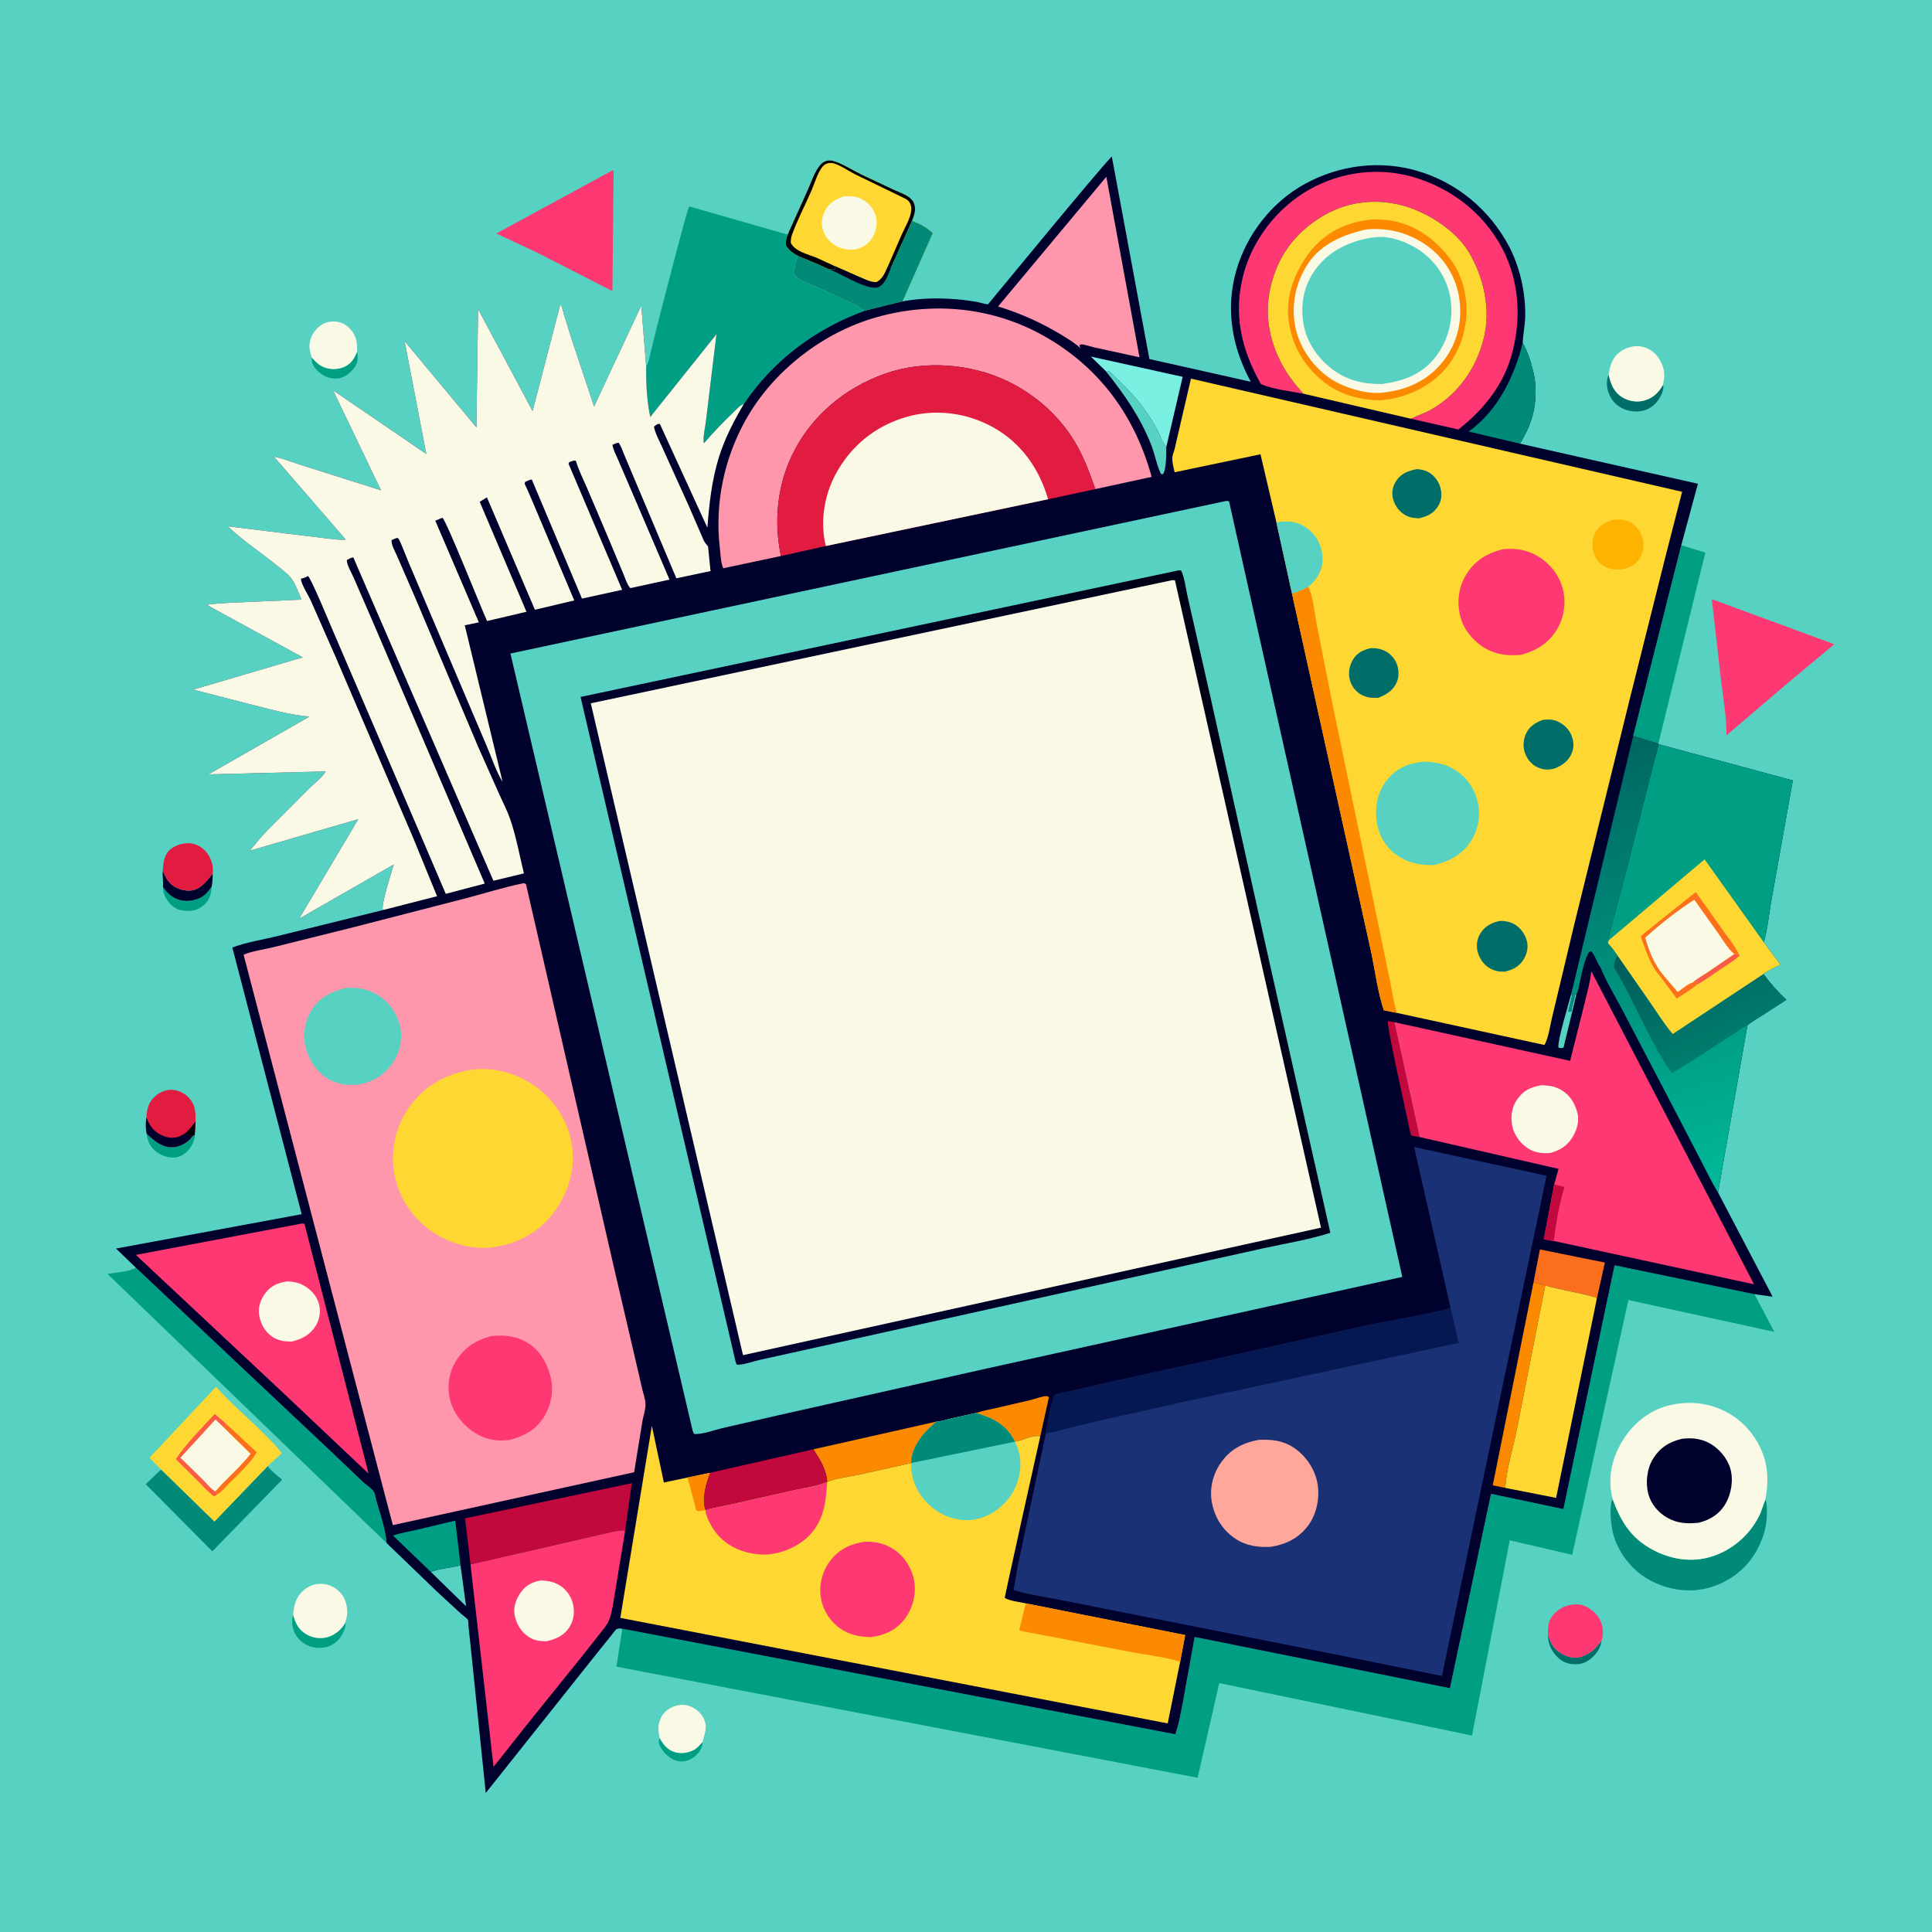<svg version="1.1" xmlns="http://www.w3.org/2000/svg" style="display: block;" viewBox="0 0 2048 2048" width="1024" height="1024">
<defs>
	<linearGradient id="Gradient1" gradientUnits="userSpaceOnUse" x1="908.036" y1="290.626" x2="906.08" y2="297.94">
		<stop class="stop0" offset="0" stop-opacity="1" stop-color="rgb(2,0,23)"/>
		<stop class="stop1" offset="1" stop-opacity="1" stop-color="rgb(1,0,41)"/>
	</linearGradient>
	<linearGradient id="Gradient2" gradientUnits="userSpaceOnUse" x1="1668.2" y1="798.761" x2="1814.51" y2="1263.73">
		<stop class="stop0" offset="0" stop-opacity="1" stop-color="rgb(0,102,98)"/>
		<stop class="stop1" offset="1" stop-opacity="1" stop-color="rgb(0,185,153)"/>
	</linearGradient>
	<linearGradient id="Gradient3" gradientUnits="userSpaceOnUse" x1="1778.3" y1="988.954" x2="1830.61" y2="1108.87">
		<stop class="stop0" offset="0" stop-opacity="1" stop-color="rgb(0,91,90)"/>
		<stop class="stop1" offset="1" stop-opacity="1" stop-color="rgb(0,125,109)"/>
	</linearGradient>
	<linearGradient id="Gradient4" gradientUnits="userSpaceOnUse" x1="1367.41" y1="855.728" x2="661.017" y2="1187.66">
		<stop class="stop0" offset="0" stop-opacity="1" stop-color="rgb(0,1,22)"/>
		<stop class="stop1" offset="1" stop-opacity="1" stop-color="rgb(1,2,50)"/>
	</linearGradient>
</defs>
<path transform="translate(0,0)" fill="rgb(87,209,194)" d="M -0 -0 L 2048 0 L 2048 2048 L -0 2048 L -0 -0 z"/>
<path transform="translate(0,0)" fill="rgb(0,159,132)" d="M 744.9 1846.38 C 744.784 1848.23 744.856 1848.01 744.498 1849.87 C 743.422 1855.47 738.648 1860.73 733.983 1863.73 C 729.086 1866.87 723.19 1868.08 717.473 1866.59 C 710.278 1864.72 703.158 1858.04 699.93 1851.43 C 698.207 1847.91 697.81 1845.77 699.139 1842.18 C 702.791 1848.87 707.225 1854.66 714.754 1857.15 C 721.462 1859.37 729.628 1858.24 735.725 1854.87 C 739.335 1852.87 742.163 1849.41 744.9 1846.38 z"/>
<path transform="translate(0,0)" fill="rgb(0,109,105)" d="M 1640.79 1732.93 C 1644.11 1743.19 1647.9 1749.3 1657.92 1754.28 C 1663.58 1757.09 1670.1 1758.24 1676.23 1756.2 C 1684.15 1753.57 1690.05 1749.09 1695.12 1742.5 L 1697.79 1739.08 C 1696.84 1745.48 1694.13 1750.55 1689.66 1755.23 C 1684.34 1760.79 1678 1764.19 1670.25 1764.17 C 1662.17 1764.16 1656.21 1762 1650.5 1756.09 C 1644.24 1749.61 1640.85 1741.97 1640.79 1732.93 z"/>
<path transform="translate(0,0)" fill="rgb(0,159,132)" d="M 378.53 372.517 C 379.57 378.946 379.628 384.153 375.669 389.678 C 372.11 394.644 365.637 399.98 359.5 400.955 C 351.943 402.156 344.892 399.968 339.006 395.204 C 334.508 391.564 330.941 387.234 330.359 381.319 L 330.287 378.855 C 334.379 383.165 337.941 387.085 343.6 389.345 C 350.064 391.927 358.477 391.806 364.876 388.946 C 372.481 385.548 375.729 379.899 378.53 372.517 z"/>
<path transform="translate(0,0)" fill="rgb(0,159,132)" d="M 172.744 940.39 C 178.411 948.097 184.505 953.617 194.5 954.787 C 202.248 955.694 211.434 953.493 217.385 948.264 C 219.534 946.376 221.26 944.002 223.016 941.759 L 223.854 940.701 L 224.347 940.059 C 224.132 945.842 222.797 951.759 219.04 956.343 C 214.775 961.546 208.636 965.174 201.875 965.5 C 194.709 965.845 187.779 965.027 182.348 960.017 C 176.527 954.646 172.964 948.387 172.744 940.39 z"/>
<path transform="translate(0,0)" fill="rgb(0,159,132)" d="M 204.033 1204.19 L 206.449 1203.13 C 206.545 1207.84 204.126 1213.15 201.473 1216.95 C 198.121 1221.76 192.449 1226.08 186.5 1226.87 C 178.753 1227.91 170.543 1225 164.641 1220.03 C 158.776 1215.1 156.248 1209.29 155.485 1201.81 C 163.749 1209.33 171.969 1216.86 184.009 1215.98 C 191.006 1215.47 198.934 1211.19 203.189 1205.54 L 204.033 1204.19 z"/>
<path transform="translate(0,0)" fill="rgb(0,159,132)" d="M 310.79 1711.72 C 313.134 1720.65 316.266 1727.16 324.527 1732.29 C 331.019 1736.32 339.524 1737.43 346.894 1735.5 C 353.879 1733.67 361.455 1727.99 365.101 1721.64 L 365.74 1720.45 L 366.336 1721.27 C 366.254 1722.49 366.281 1722.6 365.982 1724 C 364.343 1731.67 359.873 1738.78 353.137 1742.91 C 346.259 1747.13 337.681 1747.8 330.016 1745.61 C 323.126 1743.64 316.45 1738.68 313.104 1732.29 C 309.713 1725.8 308.771 1718.78 310.79 1711.72 z"/>
<path transform="translate(0,0)" fill="rgb(0,2,45)" d="M 172.584 922.963 C 176.247 931.677 179.378 937.69 188.541 941.701 C 193.889 944.042 201.755 945.143 207.303 942.891 C 214.829 939.836 220.66 932.333 225.438 926.013 C 225.425 930.832 225.36 935.311 224.347 940.059 L 223.854 940.701 L 223.016 941.759 C 221.26 944.002 219.534 946.376 217.385 948.264 C 211.434 953.493 202.248 955.694 194.5 954.787 C 184.505 953.617 178.411 948.097 172.744 940.39 C 173.334 934.915 171.987 928.824 172.584 922.963 z"/>
<path transform="translate(0,0)" fill="rgb(0,109,105)" d="M 1705.21 397.289 C 1707.71 407.256 1710.33 415.17 1719.5 421.014 C 1725.94 425.113 1734.52 426.65 1741.94 424.843 C 1751.2 422.587 1757.35 417.367 1762.06 409.233 L 1762.59 408.311 L 1763.27 409.307 C 1763.21 412.12 1762.74 414.375 1761.66 416.994 C 1758.43 424.873 1753.08 431.067 1745.12 434.291 C 1738.03 437.163 1728.7 436.64 1721.71 433.72 C 1714.06 430.52 1708.74 425.321 1705.62 417.502 C 1702.98 410.869 1702.45 403.968 1705.21 397.289 z"/>
<path transform="translate(0,0)" fill="rgb(250,249,229)" d="M 330.287 378.855 L 330.401 378.733 L 330.036 377.511 L 329.5 375.535 C 328.782 372.942 328.09 370.462 328.027 367.746 C 327.848 359.977 330.964 353.61 336.293 348.092 C 341.072 343.144 346.448 340.826 353.312 340.807 C 360.335 340.787 366.049 343.329 370.921 348.383 C 378.017 355.743 378.634 362.839 378.53 372.517 C 375.729 379.899 372.481 385.548 364.876 388.946 C 358.477 391.806 350.064 391.927 343.6 389.345 C 337.941 387.085 334.379 383.165 330.287 378.855 z"/>
<path transform="translate(0,0)" fill="rgb(250,249,229)" d="M 699.139 1842.18 C 697.428 1833.61 697.006 1825.9 702.171 1818.33 C 706.494 1811.98 713.128 1808.26 720.713 1807.33 C 727.722 1806.48 734.45 1809.23 739.749 1813.68 C 744.073 1817.31 747.636 1823.26 748.022 1829 C 748.465 1835.59 746.098 1840.2 744.9 1846.38 C 742.163 1849.41 739.335 1852.87 735.725 1854.87 C 729.628 1858.24 721.462 1859.37 714.754 1857.15 C 707.225 1854.66 702.791 1848.87 699.139 1842.18 z"/>
<path transform="translate(0,0)" fill="rgb(226,27,65)" d="M 172.584 922.963 C 173 915.421 173.763 906.797 179.596 901.289 C 185.166 896.028 193.667 893.386 201.231 893.884 C 207.524 894.298 214.234 897.97 218.297 902.742 C 223.152 908.444 226.405 916.905 225.639 924.444 L 225.438 926.013 C 220.66 932.333 214.829 939.836 207.303 942.891 C 201.755 945.143 193.889 944.042 188.541 941.701 C 179.378 937.69 176.247 931.677 172.584 922.963 z"/>
<path transform="translate(0,0)" fill="rgb(253,56,114)" d="M 1640.79 1732.93 C 1640.77 1723.12 1641.22 1716.64 1648.83 1709.36 C 1655.87 1702.61 1663.94 1700.31 1673.5 1700.81 C 1680.04 1701.15 1687.5 1706.18 1691.8 1710.89 C 1697.48 1717.13 1699.91 1725.7 1698.97 1734 L 1697.79 1739.08 L 1695.12 1742.5 C 1690.05 1749.09 1684.15 1753.57 1676.23 1756.2 C 1670.1 1758.24 1663.58 1757.09 1657.92 1754.28 C 1647.9 1749.3 1644.11 1743.19 1640.79 1732.93 z"/>
<path transform="translate(0,0)" fill="rgb(250,249,229)" d="M 310.79 1711.72 C 311.44 1701.46 313.817 1692.63 321.987 1685.68 C 328.097 1680.47 335.088 1678.29 343.02 1679.04 C 350.51 1679.76 357.588 1684.03 362.198 1689.93 C 366.994 1696.06 369.072 1705.91 367.68 1713.5 L 365.74 1720.45 L 365.101 1721.64 C 361.455 1727.99 353.879 1733.67 346.894 1735.5 C 339.524 1737.43 331.019 1736.32 324.527 1732.29 C 316.266 1727.16 313.134 1720.65 310.79 1711.72 z"/>
<path transform="translate(0,0)" fill="rgb(226,27,65)" d="M 155.137 1184.81 C 155.837 1175.33 157.327 1168.12 165.075 1161.57 C 170.006 1157.41 176.7 1154.63 183.236 1155.31 C 190.993 1156.11 197.427 1159.78 202.135 1166 C 207.448 1173.02 207.341 1180.6 207.345 1188.92 L 206.449 1203.13 L 204.033 1204.19 L 203.189 1205.54 C 198.934 1211.19 191.006 1215.47 184.009 1215.98 C 171.969 1216.86 163.749 1209.33 155.485 1201.81 C 154.285 1195.73 154.398 1190.93 155.137 1184.81 z"/>
<path transform="translate(0,0)" fill="rgb(0,0,6)" d="M 207.345 1188.92 L 206.449 1203.13 L 204.033 1204.19 C 200.967 1204.08 198.823 1202.73 196.198 1201.31 C 200.527 1197.59 203.836 1193.39 207.345 1188.92 z"/>
<path transform="translate(0,0)" fill="rgb(0,2,45)" d="M 155.137 1184.81 C 159.487 1194.69 163.308 1200.32 173.808 1204.39 C 179.352 1206.54 185.263 1206.8 190.777 1204.32 L 196.198 1201.31 C 198.823 1202.73 200.967 1204.08 204.033 1204.19 L 203.189 1205.54 C 198.934 1211.19 191.006 1215.47 184.009 1215.98 C 171.969 1216.86 163.749 1209.33 155.485 1201.81 C 154.285 1195.73 154.398 1190.93 155.137 1184.81 z"/>
<path transform="translate(0,0)" fill="rgb(250,249,229)" d="M 1705.21 397.289 L 1706.29 391.446 C 1707.82 383.443 1711.64 376.559 1718.63 372.054 C 1725.53 367.611 1733.47 365.738 1741.55 367.696 C 1748.89 369.473 1755.12 374.244 1758.94 380.69 C 1764.57 390.184 1765.47 397.84 1762.59 408.311 L 1762.06 409.233 C 1757.35 417.367 1751.2 422.587 1741.94 424.843 C 1734.52 426.65 1725.94 425.113 1719.5 421.014 C 1710.33 415.17 1707.71 407.256 1705.21 397.289 z"/>
<path transform="translate(0,0)" fill="rgb(0,138,119)" d="M 170.77 1557.73 L 227.334 1612.87 L 283.77 1554.15 L 284.432 1555.02 C 288.592 1560.25 293.961 1564.3 299.099 1568.52 L 225.064 1644.47 L 154.462 1573.28 L 170.77 1557.73 z"/>
<path transform="translate(0,0)" fill="rgb(0,138,119)" d="M 1871.32 1589.53 L 1872.01 1591.37 C 1873.17 1594.79 1872.97 1598.84 1873 1602.42 C 1873.08 1617.16 1869.85 1629.01 1863.04 1642 C 1852.68 1661.77 1834.85 1676 1813.51 1682.5 C 1791.11 1689.32 1767.65 1685.54 1747.44 1674.23 C 1729.55 1664.22 1715.01 1645.3 1709.89 1625.4 C 1707.88 1617.59 1705.35 1596.04 1709.46 1589.04 C 1718.76 1614.9 1730.87 1633.03 1756.39 1645.05 C 1776.08 1654.33 1797.59 1656.31 1818.2 1648.74 C 1839.31 1640.99 1856.71 1624.71 1866.04 1604.24 L 1871.32 1589.53 z"/>
<path transform="translate(0,0)" fill="rgb(0,159,132)" d="M 1731.27 780.072 L 1782.22 577.94 L 1807.74 585.757 L 1757.92 788.298 L 1731.27 780.072 z"/>
<path transform="translate(0,0)" fill="rgb(253,56,114)" d="M 649.451 180.5 L 650.469 181.107 L 649.195 308.577 L 569.945 268.057 L 526.093 247.512 L 649.451 180.5 z"/>
<path transform="translate(0,0)" fill="rgb(253,56,114)" d="M 1814.54 635.13 L 1944.41 682.923 L 1893.09 725.746 L 1830.19 779.468 C 1830.18 760.655 1826.81 740.971 1824.55 722.264 L 1814.54 635.13 z"/>
<path transform="translate(0,0)" fill="rgb(254,215,51)" d="M 170.77 1557.73 L 158.468 1545.32 L 229.04 1469.99 C 244.631 1487.82 263.42 1503.29 280.136 1520.12 C 286.631 1526.67 293.312 1533.01 298.661 1540.56 L 283.77 1554.15 L 227.334 1612.87 L 170.77 1557.73 z"/>
<path transform="translate(0,0)" fill="rgb(252,112,29)" d="M 238.69 1508.3 L 272.166 1539.51 C 264.445 1552.04 252.562 1562.87 242.176 1573.17 C 238.811 1576.51 234.347 1582.14 230.043 1584.1 L 228.282 1580.83 C 240.158 1567 254.334 1555.66 265.527 1541.09 L 237.744 1513.82 C 238.504 1512.02 238.516 1510.24 238.69 1508.3 z"/>
<path transform="translate(0,0)" fill="rgb(250,91,71)" d="M 230.043 1584.1 C 228.56 1585.8 228.574 1585.47 226.5 1585.88 C 220.448 1581.36 215.374 1575.6 210.06 1570.25 L 186.318 1546.71 C 198.063 1529.7 213.557 1513.85 227.727 1498.83 L 238.69 1508.3 C 238.516 1510.24 238.504 1512.02 237.744 1513.82 L 228.452 1504.85 L 191.356 1545.24 L 215.685 1569.02 C 219.449 1572.84 223.6 1578.44 228.282 1580.83 L 230.043 1584.1 z"/>
<path transform="translate(0,0)" fill="rgb(250,249,229)" d="M 228.282 1580.83 C 223.6 1578.44 219.449 1572.84 215.685 1569.02 L 191.356 1545.24 L 228.452 1504.85 L 237.744 1513.82 L 265.527 1541.09 C 254.334 1555.66 240.158 1567 228.282 1580.83 z"/>
<path transform="translate(0,0)" fill="rgb(0,159,132)" d="M 143.97 1343.77 L 349.657 1537.52 L 384.786 1570.95 C 387.574 1573.54 394.239 1578.09 396.129 1581.03 C 397.488 1583.15 398.247 1588.31 398.984 1590.86 C 403.187 1605.38 408.521 1620.67 409.871 1635.75 L 113.972 1350.4 C 122.216 1348.86 135.331 1348.31 142.487 1344.6 L 143.97 1343.77 z"/>
<path transform="translate(0,0)" fill="rgb(254,215,51)" d="M 834.955 248.707 L 856.621 200.53 C 860.282 192.295 865.442 176.019 873.411 171.627 C 877.539 169.352 881.499 169.899 885.754 171.394 C 895.414 174.786 904.768 181.058 914.064 185.5 L 948.195 201.5 C 952.709 203.639 957.853 205.393 962.101 207.981 C 964.774 209.609 967.626 212.481 968.812 215.417 C 971.43 221.903 969.124 228.053 966.78 234.205 C 974.742 236.904 982.749 241.254 988.809 247.108 L 956.741 319.486 L 916.109 329.612 C 911.86 325.344 905.406 322.742 900.02 320.069 L 862.898 303.122 C 855.953 300.139 847.273 297.312 842.233 291.5 C 841.433 283.938 843.187 278.224 845.734 271.256 C 840.197 268.11 836.21 265.678 833.075 260 C 832.606 255.668 833.471 252.761 834.955 248.707 z"/>
<path transform="translate(0,0)" fill="rgb(0,0,6)" d="M 834.955 248.707 L 856.621 200.53 C 860.282 192.295 865.442 176.019 873.411 171.627 C 877.539 169.352 881.499 169.899 885.754 171.394 C 895.414 174.786 904.768 181.058 914.064 185.5 L 948.195 201.5 C 952.709 203.639 957.853 205.393 962.101 207.981 C 964.774 209.609 967.626 212.481 968.812 215.417 C 971.43 221.903 969.124 228.053 966.78 234.205 L 944.302 284.15 L 941.103 282.569 L 955.438 249.619 C 958.785 242.075 964.194 233.044 965.71 225 C 966.472 220.958 966.07 217.007 963.556 213.644 C 962.182 211.806 960.119 210.816 958.105 209.836 L 905.54 184.297 C 899.306 181.156 888.24 173.31 881.5 172.768 C 878.201 172.502 875.124 173.446 872.782 175.786 C 867.167 181.397 863.543 194.273 860.3 201.78 C 853.567 217.366 845.273 232.978 839.537 248.867 C 838.476 251.804 838.282 254.4 838.291 257.5 C 842.959 266.672 856.347 269.458 865.31 273.111 L 884.128 281.734 C 885.101 283.328 885.517 283.512 885.473 285.448 L 880.153 285.767 C 876.727 285.014 872.706 282.611 869.437 281.199 L 845.734 271.256 C 840.197 268.11 836.21 265.678 833.075 260 C 832.606 255.668 833.471 252.761 834.955 248.707 z"/>
<path transform="translate(0,0)" fill="rgb(250,249,229)" d="M 894.671 208.064 C 901.489 207.911 906.664 207.735 913 210.818 C 920.431 214.433 925.891 220.918 928.324 228.847 C 930.627 236.355 928.668 245.655 924.632 252.17 C 920.036 259.591 913.609 262.716 905.511 264.719 C 900.126 264.79 895.703 264.455 890.591 262.7 C 883.055 260.114 876.548 253.971 873.385 246.662 C 870.193 239.285 870.651 231.752 873.984 224.5 C 878.206 215.314 885.602 211.21 894.671 208.064 z"/>
<path transform="translate(0,0)" fill="rgb(0,138,119)" d="M 966.78 234.205 C 974.742 236.904 982.749 241.254 988.809 247.108 L 956.741 319.486 L 916.109 329.612 C 911.86 325.344 905.406 322.742 900.02 320.069 L 862.898 303.122 C 855.953 300.139 847.273 297.312 842.233 291.5 C 841.433 283.938 843.187 278.224 845.734 271.256 L 869.437 281.199 C 872.706 282.611 876.727 285.014 880.153 285.767 L 885.473 285.448 C 885.517 283.512 885.101 283.328 884.128 281.734 L 914.033 294.887 C 919.077 296.988 923.904 299.566 929.5 298.935 C 936.019 295.246 938.134 289.073 941.103 282.569 L 944.302 284.15 L 966.78 234.205 z"/>
<path transform="translate(0,0)" fill="url(#Gradient1)" d="M 884.128 281.734 L 914.033 294.887 C 919.077 296.988 923.904 299.566 929.5 298.935 C 936.019 295.246 938.134 289.073 941.103 282.569 L 944.302 284.15 C 941.499 290.683 938.346 301.239 931.344 304.288 C 921.887 308.406 896.24 293.316 886.991 288.986 L 880.153 285.767 L 885.473 285.448 C 885.517 283.512 885.101 283.328 884.128 281.734 z"/>
<path transform="translate(0,0)" fill="rgb(250,249,229)" d="M 1709.46 1589.04 C 1703.91 1567.36 1708.18 1546.97 1719.54 1527.92 C 1730.46 1509.64 1748 1495 1768.94 1489.85 C 1791.7 1484.24 1814.67 1487.19 1834.75 1499.49 C 1852.95 1510.63 1866.57 1529.56 1871.48 1550.3 C 1874.43 1562.8 1873.89 1577 1871.32 1589.53 L 1866.04 1604.24 C 1856.71 1624.71 1839.31 1640.99 1818.2 1648.74 C 1797.59 1656.31 1776.08 1654.33 1756.39 1645.05 C 1730.87 1633.03 1718.76 1614.9 1709.46 1589.04 z"/>
<path transform="translate(0,0)" fill="rgb(0,2,45)" d="M 1783.03 1525.15 C 1792.81 1524.04 1802.08 1524.73 1810.97 1529.25 C 1821.47 1534.59 1830.75 1545.14 1834.12 1556.46 C 1837.71 1568.51 1835.38 1583.3 1829.12 1594.04 C 1822.73 1605 1812.92 1611.09 1800.86 1614.12 C 1788.85 1615.46 1778 1614.95 1767.25 1608.78 C 1757.68 1603.28 1750.05 1594.24 1747.24 1583.5 C 1744.18 1571.82 1745.8 1557.13 1752.06 1546.79 C 1759.48 1534.52 1769.49 1528.37 1783.03 1525.15 z"/>
<path transform="translate(0,0)" fill="rgb(0,159,132)" d="M 684.985 388.079 C 687.825 384.557 688.534 378.484 689.56 374.115 L 695.716 348.996 C 698.316 338.915 728.442 220.665 730.601 218.823 L 834.955 248.707 C 833.471 252.761 832.606 255.668 833.075 260 C 836.21 265.678 840.197 268.11 845.734 271.256 C 843.187 278.224 841.433 283.938 842.233 291.5 C 847.273 297.312 855.953 300.139 862.898 303.122 L 900.02 320.069 C 905.406 322.742 911.86 325.344 916.109 329.612 C 864.315 348.529 819.301 382.28 788.457 428.336 C 784.95 429.017 780.244 434.38 777.686 436.832 C 766.643 447.416 756.133 458.31 746.171 469.919 C 744.808 464.156 747.622 452.832 748.321 446.466 L 759.477 354.286 L 689.296 442.015 C 685.658 424.534 684.749 405.906 684.985 388.079 z"/>
<path transform="translate(0,0)" fill="rgb(0,159,132)" d="M 658.045 1726.2 L 1245.87 1838.41 C 1249.59 1828.05 1251.43 1816.5 1253.67 1805.73 L 1266.36 1735.29 L 1537.01 1789.59 L 1580.55 1583.52 L 1657.26 1599.72 L 1711.52 1341.28 L 1859.76 1371.93 L 1880.93 1411.83 L 1726.17 1378.1 L 1666.59 1648.16 L 1600.42 1632.79 L 1560.38 1839.73 L 1292.44 1784.15 L 1269.55 1884.5 L 653.411 1766.69 L 659.478 1728.13 L 658.045 1726.2 z"/>
<path transform="translate(0,0)" fill="rgb(0,2,45)" d="M 956.741 319.486 C 975.737 315.981 994.782 315.696 1014 317.255 C 1021.63 317.874 1029.47 318.983 1037 320.352 C 1039.01 320.718 1045.78 322.878 1047.4 322.509 C 1047.67 322.447 1164.64 179.697 1178.57 165.888 L 1218.41 380.587 L 1325.9 404.715 C 1305.91 368.043 1298.82 327.145 1310.6 286.522 C 1321.71 248.201 1348.32 213.959 1383.55 194.79 C 1420.34 174.764 1463.15 169.423 1503.5 181.466 C 1544.95 193.838 1579.39 222.871 1599.56 261.035 C 1611.25 283.151 1617.5 311.407 1616.75 336.311 C 1616.47 345.546 1614.46 354.652 1614.1 363.766 C 1619.3 371.922 1622.73 383.668 1625.07 393 L 1625.55 394.862 C 1628.76 408.019 1628.41 424.892 1625.23 438 C 1622.89 447.66 1619.27 456.085 1614.39 464.716 C 1613.62 466.082 1612.14 469.404 1611 470.238 L 1799.86 512.811 L 1782.22 577.94 L 1731.27 780.072 L 1757.92 788.298 L 1758.27 788.918 L 1900.47 827.284 L 1878.43 950.625 C 1875.43 966.347 1874.04 983.662 1869.69 998.937 L 1887.29 1022.66 C 1880.86 1025.48 1875.03 1028.27 1869.33 1032.41 L 1870.12 1033.49 C 1876.8 1042.53 1885.27 1052.23 1893.61 1059.78 L 1867 1077.05 C 1862.21 1080.18 1856.6 1083.14 1852.38 1086.93 L 1821.18 1264.07 L 1879.07 1374.55 L 1859.76 1371.93 L 1711.52 1341.28 L 1657.26 1599.72 L 1580.55 1583.52 L 1537.01 1789.59 L 1266.36 1735.29 L 1253.67 1805.73 C 1251.43 1816.5 1249.59 1828.05 1245.87 1838.41 L 658.045 1726.2 L 656.611 1726.19 C 656.558 1726.19 654.038 1726.72 653.896 1726.8 C 652.167 1727.76 649.53 1731.68 648.162 1733.37 L 632.5 1752.86 L 514.915 1900.64 L 498.784 1744.14 L 496.7 1724.42 C 496.55 1722.89 496.611 1718.36 496.01 1717.14 C 495.197 1715.49 490.102 1711.9 488.57 1710.5 L 463.755 1687.65 L 409.871 1635.75 C 408.521 1620.67 403.187 1605.38 398.984 1590.86 C 398.247 1588.31 397.488 1583.15 396.129 1581.03 C 394.239 1578.09 387.574 1573.54 384.786 1570.95 L 349.657 1537.52 L 143.97 1343.77 L 123.011 1323.51 L 319.777 1287.1 L 246.299 1004.39 C 261.322 998.653 279.253 996.015 295 992.053 L 405.847 964.724 C 403.836 958.835 414.934 925.002 417.404 916.359 L 317.162 973.807 L 379.786 868.35 L 264.844 901.748 C 270.711 894.625 276.434 887.399 282.866 880.772 L 327.46 836.045 C 332.518 831.013 341.944 823.869 345.223 817.747 L 221.043 820.856 L 328.017 759.642 C 306.394 757.784 284.075 751.239 263 745.992 L 204.832 731.016 L 320.961 696.814 L 219.131 641.164 C 227.644 639.628 236.759 639.575 245.396 638.886 L 319.676 635.641 C 316.546 628.806 313.641 619.573 309.158 613.603 C 304.744 607.724 297.626 602.774 291.891 598.146 C 275.253 584.725 256.859 572.721 241.46 557.874 L 317.185 567.215 L 349.152 571.08 C 354.684 571.656 360.988 572.66 366.524 572.006 L 290.302 483.963 C 300.344 486.057 310.842 490.368 320.722 493.411 L 403.856 519.729 L 353.157 413.878 L 451.889 481.214 L 428.912 361.706 L 505.016 453.029 L 506.809 327.7 L 564.563 435.737 L 594.037 322.409 C 595.945 324.777 596.869 330.274 597.801 333.263 L 605.843 359.185 L 629.741 430.924 L 679.77 323.96 L 684.827 386.956 L 684.985 388.079 C 684.749 405.906 685.658 424.534 689.296 442.015 L 759.477 354.286 L 748.321 446.466 C 747.622 452.832 744.808 464.156 746.171 469.919 C 756.133 458.31 766.643 447.416 777.686 436.832 C 780.244 434.38 784.95 429.017 788.457 428.336 C 819.301 382.28 864.315 348.529 916.109 329.612 L 956.741 319.486 z"/>
<path transform="translate(0,0)" fill="rgb(87,209,194)" d="M 1665.4 1054.3 L 1666.72 1054.65 L 1662.49 1072.14 C 1664.63 1072.66 1663.54 1072.72 1665.75 1071.75 L 1666.25 1068.25 C 1666.87 1066.1 1667.29 1063.57 1668 1061.5 C 1669 1058.6 1668.71 1060.95 1668.92 1057.77 C 1669.05 1055.86 1668.65 1056.03 1669.99 1054.51 L 1671.18 1053.53 L 1657.41 1110.5 C 1655.12 1111.4 1654.49 1111.03 1652.04 1110.5 C 1650.69 1103.4 1662.97 1063.82 1665.4 1054.3 z"/>
<path transform="translate(0,0)" fill="rgb(87,209,194)" d="M 456.776 1666.35 C 466.252 1662.55 478.101 1661.93 488.16 1659.34 L 494.095 1702.77 L 456.776 1666.35 z"/>
<path transform="translate(0,0)" fill="rgb(193,9,62)" d="M 1504.71 1205.29 C 1501.81 1204.81 1498.1 1204.59 1495.54 1203.09 C 1492.66 1188.75 1469.38 1086.06 1471.27 1082.38 L 1478.03 1083.56 L 1504.71 1205.29 z"/>
<path transform="translate(0,0)" fill="rgb(87,209,194)" d="M 1172.02 393.201 C 1173.19 393.301 1174.42 393.125 1175.53 393.5 C 1176.84 393.941 1180.28 397.943 1181.41 399.007 C 1189.54 406.727 1197.87 414.834 1205.07 423.433 C 1213.15 433.081 1220.46 443.683 1226.36 454.804 C 1229.49 460.715 1232.15 468.938 1236.29 474.016 C 1236.14 480.698 1236.62 497.691 1232.73 502.675 L 1230.7 502.5 C 1226.07 493.13 1224.19 481.223 1220.2 471.238 C 1208.3 441.504 1191.83 418.057 1172.02 393.201 z"/>
<path transform="translate(0,0)" fill="rgb(252,138,1)" d="M 1034.75 1497.81 C 1041.52 1495.33 1048.84 1494.22 1055.85 1492.59 L 1092.31 1484.13 C 1096.43 1483.16 1105.79 1479.62 1109.48 1479.98 C 1110.36 1480.06 1111.11 1480.68 1111.92 1481.04 L 1102.7 1522.76 C 1095.15 1520.35 1083.9 1527.19 1075.94 1528.2 C 1066.46 1510.15 1053.46 1503.72 1034.75 1497.81 z"/>
<path transform="translate(0,0)" fill="rgb(0,159,132)" d="M 456.776 1666.35 L 416.573 1627.79 C 424.316 1625 432.979 1623.7 441 1621.84 L 482.607 1611.93 L 488.16 1659.34 C 478.101 1661.93 466.252 1662.55 456.776 1666.35 z"/>
<path transform="translate(0,0)" fill="rgb(252,112,29)" d="M 1625.56 1359.47 L 1632.35 1324.46 L 1701.2 1338.36 L 1692.69 1376.74 C 1691.66 1375.11 1691.38 1375.31 1689.5 1374.77 C 1672.58 1369.89 1654.93 1367.61 1638.03 1362.63 L 1625.56 1359.47 z"/>
<path transform="translate(0,0)" fill="rgb(252,138,1)" d="M 1625.56 1359.47 L 1638.03 1362.63 L 1608.05 1514.58 C 1603.94 1535.4 1597.06 1555.96 1595.6 1577.24 L 1582.39 1574.49 L 1625.56 1359.47 z"/>
<path transform="translate(0,0)" fill="rgb(122,240,226)" d="M 1172.02 393.201 L 1156.37 377.985 L 1253.69 399.457 L 1236.29 474.016 C 1232.15 468.938 1229.49 460.715 1226.36 454.804 C 1220.46 443.683 1213.15 433.081 1205.07 423.433 C 1197.87 414.834 1189.54 406.727 1181.41 399.007 C 1180.28 397.943 1176.84 393.941 1175.53 393.5 C 1174.42 393.125 1173.19 393.301 1172.02 393.201 z"/>
<path transform="translate(0,0)" fill="rgb(0,138,119)" d="M 1614.1 363.766 C 1619.3 371.922 1622.73 383.668 1625.07 393 L 1625.55 394.862 C 1628.76 408.019 1628.41 424.892 1625.23 438 C 1622.89 447.66 1619.27 456.085 1614.39 464.716 C 1613.62 466.082 1612.14 469.404 1611 470.238 L 1556.83 457.438 C 1587.81 435.317 1605 399.584 1614.1 363.766 z"/>
<path transform="translate(0,0)" fill="rgb(252,138,1)" d="M 862.204 1536.34 L 992.974 1506.87 C 980.327 1517 967.172 1531.96 965.936 1548.98 L 965.85 1550.91 L 912.429 1562.81 C 901.104 1565.28 887.535 1566.68 876.812 1570.88 C 876.166 1558.11 869.02 1546.67 862.204 1536.34 z"/>
<path transform="translate(0,0)" fill="rgb(193,9,62)" d="M 752.547 1561.26 L 862.204 1536.34 C 869.02 1546.67 876.166 1558.11 876.812 1570.88 C 867.279 1575.25 854.743 1576.86 844.395 1579.09 L 774.867 1594.79 C 766.379 1596.76 755.934 1597.98 747.853 1601.04 L 747.074 1599.37 C 743.624 1588.36 748.346 1571.33 752.547 1561.26 z"/>
<path transform="translate(0,0)" fill="rgb(193,9,62)" d="M 498.739 1658.35 L 492.965 1609.51 L 669.759 1572.22 L 662.536 1623.74 L 661.462 1622.07 C 652.582 1622.53 643.299 1625.16 634.61 1627.11 L 589.696 1637.48 L 498.739 1658.35 z"/>
<path transform="translate(0,0)" fill="rgb(254,215,51)" d="M 1638.03 1362.63 C 1654.93 1367.61 1672.58 1369.89 1689.5 1374.77 C 1691.38 1375.31 1691.66 1375.11 1692.69 1376.74 L 1649.55 1587.81 L 1595.6 1577.24 C 1597.06 1555.96 1603.94 1535.4 1608.05 1514.58 L 1638.03 1362.63 z"/>
<path transform="translate(0,0)" fill="rgb(254,151,171)" d="M 1172.76 187.38 L 1207.91 378.733 L 1159.7 368.205 C 1156.95 367.601 1148.12 364.661 1146 365.1 C 1145.34 365.237 1144.79 365.7 1144.18 366 C 1144.57 367.647 1144.32 367.038 1145.11 368.511 L 1145.69 369.524 C 1140.08 363.975 1133.17 359.974 1126.54 355.76 C 1104.6 342.445 1082.57 332.357 1057.99 324.879 L 1172.76 187.38 z"/>
<path transform="translate(0,0)" fill="rgb(253,56,114)" d="M 1381.58 417.326 C 1367.18 414.673 1350.13 412.76 1336.69 407.237 C 1315.41 369.827 1306.84 331.41 1318.6 289.148 C 1328.85 252.264 1355.29 219.135 1388.71 200.507 C 1421.84 182.049 1461.62 177.01 1498.07 187.654 C 1538.11 199.348 1572.19 225.51 1592.06 262.597 C 1611.21 298.352 1613.2 341.21 1601.39 379.633 C 1591.87 410.642 1571.09 435.567 1545.96 455.275 L 1495.64 443.877 C 1502.98 440.121 1510.75 437.918 1517.95 433.685 C 1546.12 417.122 1564.82 390.376 1572.77 358.912 C 1580.58 328.009 1572.93 293.642 1556.65 266.746 C 1542.46 243.309 1510.67 223.533 1484.31 217.219 C 1454.79 210.148 1425.97 214.331 1400.2 230.246 C 1372.01 247.657 1354.32 272.099 1346.83 304.242 C 1339.51 335.638 1346.54 366.919 1363.43 393.955 C 1368.76 402.494 1375 409.77 1381.58 417.326 z"/>
<path transform="translate(0,0)" fill="rgb(253,56,114)" d="M 498.739 1658.35 L 589.696 1637.48 L 634.61 1627.11 C 643.299 1625.16 652.582 1622.53 661.462 1622.07 L 662.536 1623.74 L 651.985 1687.62 C 650.2 1697.36 649.225 1709.03 645.296 1718.11 C 643.12 1723.14 638.976 1727.72 635.648 1732.02 L 619.117 1753.06 L 560.741 1825.5 L 523.17 1872.93 L 498.739 1658.35 z"/>
<path transform="translate(0,0)" fill="rgb(250,249,229)" d="M 573.723 1675.28 C 579.939 1675.68 585.416 1676.37 591.068 1679.28 C 598.921 1683.32 604.578 1690.41 607.021 1698.87 C 609.484 1707.4 608.527 1716.93 603.834 1724.5 C 598.144 1733.68 589.268 1737.66 579.175 1739.84 C 571.921 1739.74 566.163 1739.09 560 1734.91 C 552 1729.47 546.852 1720.55 545.334 1711.07 C 544.082 1703.25 547.517 1694.24 552.013 1688 C 557.651 1680.17 564.405 1676.85 573.723 1675.28 z"/>
<path transform="translate(0,0)" fill="url(#Gradient2)" d="M 1731.27 780.072 L 1757.92 788.298 L 1758.27 788.918 L 1722.92 927 L 1708.81 979.468 C 1707.47 985.025 1705.21 991.244 1705.09 996.963 L 1704.33 999.669 L 1705.28 1000.69 C 1708.8 1004.51 1711.68 1008.46 1714.57 1012.77 L 1748.18 1061.06 C 1756.25 1072.6 1764 1085.47 1773.2 1096.09 L 1869.33 1032.41 L 1870.12 1033.49 C 1876.8 1042.53 1885.27 1052.23 1893.61 1059.78 L 1867 1077.05 C 1862.21 1080.18 1856.6 1083.14 1852.38 1086.93 L 1821.18 1264.07 C 1814.8 1254.01 1809.57 1242.63 1803.99 1232.08 L 1765.48 1157.99 L 1720 1071.02 C 1712.16 1056.06 1702.82 1041.06 1696.57 1025.38 L 1695.59 1023.96 C 1692.17 1018.81 1690.93 1013.05 1686.68 1008.34 C 1684.24 1009.06 1684.16 1009.62 1683.06 1011.83 C 1678.54 1020.83 1676.69 1033.14 1674.26 1042.92 C 1673.48 1046.02 1672.97 1050.94 1671.18 1053.53 L 1669.99 1054.51 C 1668.65 1056.03 1669.05 1055.86 1668.92 1057.77 C 1668.71 1060.95 1669 1058.6 1668 1061.5 C 1667.29 1063.57 1666.87 1066.1 1666.25 1068.25 L 1665.75 1071.75 C 1663.54 1072.72 1664.63 1072.66 1662.49 1072.14 L 1666.72 1054.65 L 1665.4 1054.3 L 1731.27 780.072 z"/>
<path transform="translate(0,0)" fill="url(#Gradient3)" d="M 1714.57 1012.77 L 1748.18 1061.06 C 1756.25 1072.6 1764 1085.47 1773.2 1096.09 L 1869.33 1032.41 L 1870.12 1033.49 C 1876.8 1042.53 1885.27 1052.23 1893.61 1059.78 L 1867 1077.05 C 1862.21 1080.18 1856.6 1083.14 1852.38 1086.93 C 1846.54 1089.85 1841.37 1093.88 1835.82 1097.3 C 1814.46 1110.42 1794.11 1125.55 1772.01 1137.38 C 1747.58 1102.71 1733.2 1062.09 1711.28 1026.14 C 1710.5 1020.58 1712.06 1017.62 1714.57 1012.77 z"/>
<path transform="translate(0,0)" fill="rgb(253,56,114)" d="M 318.24 1297.3 C 319.898 1296.97 321.037 1296.93 322.708 1297.19 L 390.72 1562.13 L 301.119 1477.41 L 144.022 1330.25 L 318.24 1297.3 z"/>
<path transform="translate(0,0)" fill="rgb(250,249,229)" d="M 304.692 1358.32 C 310.692 1358.74 315.961 1359.42 321.344 1362.32 C 329.336 1366.62 335.533 1373.27 338.05 1382.11 C 340.226 1389.75 338.893 1398.39 334.819 1405.19 C 329.005 1414.9 320.13 1419.49 309.51 1422.03 C 301.792 1422.21 294.917 1421.31 288.392 1416.84 C 280.968 1411.76 276.182 1403.24 274.767 1394.42 C 273.402 1385.91 275.991 1377.8 281.121 1371 C 287.395 1362.69 294.715 1359.78 304.692 1358.32 z"/>
<path transform="translate(0,0)" fill="rgb(254,151,171)" d="M 827.83 589.413 L 766.801 602.345 L 766.062 600.917 C 763.94 594.716 763.67 586.27 762.934 579.75 C 757.714 533.505 767.566 486.27 790.223 445.559 C 819.304 393.305 872.276 352.22 929.678 336.138 C 989.654 319.335 1052.9 325.614 1107.35 356.538 C 1165.79 389.723 1203.21 441.264 1220.79 505.511 L 1161.13 518.472 C 1155.53 502.616 1149.82 486.886 1141.55 472.183 C 1124.85 442.504 1098.54 418.704 1067.93 404.057 C 1028.75 385.302 979.613 381.503 938.359 396.051 C 895.098 411.307 858.832 441.677 839.165 483.461 C 823.558 516.62 820.354 553.747 827.83 589.413 z"/>
<path transform="translate(0,0)" fill="rgb(0,159,132)" d="M 1758.27 788.918 L 1900.47 827.284 L 1878.43 950.625 C 1875.43 966.347 1874.04 983.662 1869.69 998.937 L 1887.29 1022.66 C 1880.86 1025.48 1875.03 1028.27 1869.33 1032.41 L 1773.2 1096.09 C 1764 1085.47 1756.25 1072.6 1748.18 1061.06 L 1714.57 1012.77 C 1711.68 1008.46 1708.8 1004.51 1705.28 1000.69 L 1704.33 999.669 L 1705.09 996.963 C 1705.21 991.244 1707.47 985.025 1708.81 979.468 L 1722.92 927 L 1758.27 788.918 z"/>
<path transform="translate(0,0)" fill="rgb(254,215,51)" d="M 1705.09 996.963 L 1806.93 910.956 L 1869.69 998.937 L 1887.29 1022.66 C 1880.86 1025.48 1875.03 1028.27 1869.33 1032.41 L 1773.2 1096.09 C 1764 1085.47 1756.25 1072.6 1748.18 1061.06 L 1714.57 1012.77 C 1711.68 1008.46 1708.8 1004.51 1705.28 1000.69 L 1704.33 999.669 L 1705.09 996.963 z"/>
<path transform="translate(0,0)" fill="rgb(250,91,71)" d="M 1843.03 1010.98 L 1844.05 1013 C 1837.8 1018.7 1830.02 1023.27 1823 1028.01 C 1815.28 1033.23 1807.46 1039.17 1799.24 1043.5 L 1797.99 1042.46 L 1799.51 1040.75 C 1798.03 1041.3 1797.14 1041.5 1795.53 1041.51 L 1794.09 1041.48 C 1798.86 1037.38 1804.91 1034.03 1810.16 1030.52 L 1838.27 1011.29 C 1839.75 1011.04 1840.25 1011.76 1841.5 1012.51 L 1841.51 1011.25 L 1843.03 1010.98 z"/>
<path transform="translate(0,0)" fill="rgb(252,112,29)" d="M 1759.32 1034.21 C 1751.63 1025.79 1746.87 1013.78 1743.06 1003.22 C 1741.74 999.582 1740.04 995.948 1739.39 992.134 L 1797.57 945.606 L 1827.98 988.355 C 1833.09 995.641 1839.22 1002.94 1843.03 1010.98 L 1841.51 1011.25 L 1841.5 1012.51 C 1840.25 1011.76 1839.75 1011.04 1838.27 1011.29 L 1837.64 1010.77 C 1831.53 1005.54 1826.59 996.921 1821.91 990.305 L 1796.02 953.85 C 1777.29 965.876 1760.52 979.173 1744.04 994.062 C 1748.72 1009.66 1753.53 1022.13 1764.21 1034.81 L 1778.43 1051.42 C 1782.47 1048.76 1789.68 1042.53 1794.09 1041.48 L 1795.53 1041.51 C 1797.14 1041.5 1798.03 1041.3 1799.51 1040.75 L 1797.99 1042.46 L 1799.24 1043.5 C 1792.59 1049.13 1784.76 1053.84 1777.37 1058.47 L 1759.32 1034.21 z"/>
<path transform="translate(0,0)" fill="rgb(250,249,229)" d="M 1764.21 1034.81 C 1753.53 1022.13 1748.72 1009.66 1744.04 994.062 C 1760.52 979.173 1777.29 965.876 1796.02 953.85 L 1821.91 990.305 C 1826.59 996.921 1831.53 1005.54 1837.64 1010.77 L 1838.27 1011.29 L 1810.16 1030.52 C 1804.91 1034.03 1798.86 1037.38 1794.09 1041.48 C 1789.68 1042.53 1782.47 1048.76 1778.43 1051.42 L 1764.21 1034.81 z"/>
<path transform="translate(0,0)" fill="rgb(254,215,51)" d="M 1381.58 417.326 C 1375 409.77 1368.76 402.494 1363.43 393.955 C 1346.54 366.919 1339.51 335.638 1346.83 304.242 C 1354.32 272.099 1372.01 247.657 1400.2 230.246 C 1425.97 214.331 1454.79 210.148 1484.31 217.219 C 1510.67 223.533 1542.46 243.309 1556.65 266.746 C 1572.93 293.642 1580.58 328.009 1572.77 358.912 C 1564.82 390.376 1546.12 417.122 1517.95 433.685 C 1510.75 437.918 1502.98 440.121 1495.64 443.877 L 1381.58 417.326 z"/>
<path transform="translate(0,0)" fill="rgb(252,138,1)" d="M 1457.58 232.442 L 1470.97 233.238 C 1499.15 237.091 1520.99 252.791 1537.77 275.197 C 1552.05 294.269 1557.06 320.617 1553.38 343.932 C 1550.57 361.739 1543.69 377.872 1531.68 391.539 C 1514.29 411.314 1488.54 422.536 1462.56 424.346 C 1443.61 424.167 1423.13 419.091 1407.48 407.952 C 1385.23 392.121 1370.68 369.649 1366.38 342.556 C 1362.09 315.564 1371.33 290.649 1387.07 269 L 1390.66 264.331 C 1408.61 243.71 1430.68 234.263 1457.58 232.442 z"/>
<path transform="translate(0,0)" fill="rgb(250,249,229)" d="M 1448.54 243.192 C 1472.3 240.974 1495.35 247.341 1514.48 261.752 C 1532.52 275.345 1543.98 295.128 1547.05 317.414 C 1550.27 340.842 1544.74 363.496 1530.31 382.328 C 1515.57 401.561 1494 412.593 1470.25 415.549 C 1452.43 419.32 1426.69 411.873 1411.62 402.218 C 1392.88 390.217 1378.01 369.541 1373.35 347.723 C 1368.27 323.897 1373.17 299.861 1386.52 279.485 C 1400.28 258.472 1424.9 248.283 1448.54 243.192 z"/>
<path transform="translate(0,0)" fill="rgb(87,209,194)" d="M 1458.07 251.394 C 1474.17 249.572 1493.77 257.253 1506.69 266.663 C 1523.59 278.97 1534.75 296.938 1537.74 317.664 C 1540.77 338.713 1535.23 360.625 1522.35 377.599 C 1507.83 396.743 1487.87 404.106 1464.71 407.103 C 1444.75 407.162 1427.62 403.248 1411.58 390.856 C 1395.35 378.317 1383.7 360.347 1381.2 339.727 C 1378.67 318.885 1383.27 299.621 1396.4 283.025 C 1411.47 263.972 1434.48 254.178 1458.07 251.394 z"/>
<path transform="translate(0,0)" fill="rgb(226,27,65)" d="M 827.83 589.413 C 820.354 553.747 823.558 516.62 839.165 483.461 C 858.832 441.677 895.098 411.307 938.359 396.051 C 979.613 381.503 1028.75 385.302 1067.93 404.057 C 1098.54 418.704 1124.85 442.504 1141.55 472.183 C 1149.82 486.886 1155.53 502.616 1161.13 518.472 L 1111.03 529.228 L 875.435 578.798 L 827.83 589.413 z"/>
<path transform="translate(0,0)" fill="rgb(250,249,229)" d="M 875.435 578.798 C 869.076 553.681 873.594 525.306 885.837 502.598 C 901.921 472.766 927.49 451.873 960.004 442.211 C 990.922 433.023 1024.53 437.306 1052.6 452.867 C 1082.46 469.428 1101.66 496.754 1111.03 529.228 L 875.435 578.798 z"/>
<path transform="translate(0,0)" fill="rgb(253,56,114)" d="M 1478.03 1083.56 L 1664.41 1124.55 L 1679.69 1063.69 C 1682.32 1052.57 1685.77 1040.8 1686.8 1029.46 L 1859.36 1361.41 L 1646.72 1315.42 C 1643.38 1315.19 1639.82 1314.23 1636.5 1313.62 L 1647.47 1255.57 L 1652.11 1239.05 L 1504.71 1205.29 L 1478.03 1083.56 z"/>
<path transform="translate(0,0)" fill="rgb(193,9,62)" d="M 1647.47 1255.57 L 1658.36 1258.26 C 1655.62 1267.72 1653.26 1277.12 1651.46 1286.8 L 1648.11 1306.8 C 1647.76 1309.17 1647.73 1313.31 1646.72 1315.42 C 1643.38 1315.19 1639.82 1314.23 1636.5 1313.62 L 1647.47 1255.57 z"/>
<path transform="translate(0,0)" fill="rgb(250,249,229)" d="M 1634.06 1150.34 C 1640.78 1150.62 1646.66 1151.19 1652.79 1154.23 C 1662.94 1159.26 1668.6 1167.73 1671.77 1178.33 C 1674.5 1187.48 1672.03 1196.53 1667.44 1204.58 C 1661.78 1214.49 1653.71 1219.42 1643 1222.32 C 1634.94 1222.82 1626.86 1221.92 1619.91 1217.49 C 1611.68 1212.23 1604.97 1203.18 1603.04 1193.51 C 1601.2 1184.28 1602.4 1174.05 1607.75 1166.15 C 1614.58 1156.06 1622.22 1152.39 1634.06 1150.34 z"/>
<path transform="translate(0,0)" fill="rgb(254,215,51)" d="M 1034.75 1497.81 C 1053.46 1503.72 1066.46 1510.15 1075.94 1528.2 C 1083.9 1527.19 1095.15 1520.35 1102.7 1522.76 C 1099.69 1535.79 1064.77 1693.38 1065.06 1693.95 C 1071.79 1697.36 1080.12 1697.96 1087.46 1699.66 L 1256.34 1733.25 L 1251 1761.51 L 1237.83 1826.88 L 657.55 1715.04 L 690.992 1511.42 L 703.751 1571.51 L 728.744 1566.27 L 752.547 1561.26 C 748.346 1571.33 743.624 1588.36 747.074 1599.37 L 747.853 1601.04 C 755.934 1597.98 766.379 1596.76 774.867 1594.79 L 844.395 1579.09 C 854.743 1576.86 867.279 1575.25 876.812 1570.88 C 887.535 1566.68 901.104 1565.28 912.429 1562.81 L 965.85 1550.91 L 965.936 1548.98 C 967.172 1531.96 980.327 1517 992.974 1506.87 C 997.89 1506.76 1003.88 1504.69 1008.71 1503.54 L 1034.75 1497.81 z"/>
<path transform="translate(0,0)" fill="rgb(252,138,1)" d="M 728.744 1566.27 L 752.547 1561.26 C 748.346 1571.33 743.624 1588.36 747.074 1599.37 L 747.853 1601.04 L 740 1601.98 C 739.411 1601.65 738.666 1601.5 738.234 1600.97 C 737.415 1599.99 736.488 1594.7 736.074 1593.2 L 728.744 1566.27 z"/>
<path transform="translate(0,0)" fill="rgb(252,138,1)" d="M 1087.46 1699.66 L 1256.34 1733.25 L 1251 1761.51 C 1235.23 1756.38 1217.34 1754.68 1201.01 1751.61 L 1116.7 1735.4 L 1090.99 1730.52 C 1087.72 1729.83 1083.17 1729.49 1080.4 1727.75 L 1087.46 1699.66 z"/>
<path transform="translate(0,0)" fill="rgb(253,56,114)" d="M 876.812 1570.88 C 875.455 1593.55 873.026 1614.08 855.165 1630.25 C 842.886 1641.37 823.497 1648.78 806.908 1647.83 C 789.511 1646.84 772.777 1640.58 761.087 1627.3 C 755.538 1621 748.612 1609.46 747.853 1601.04 C 755.934 1597.98 766.379 1596.76 774.867 1594.79 L 844.395 1579.09 C 854.743 1576.86 867.279 1575.25 876.812 1570.88 z"/>
<path transform="translate(0,0)" fill="rgb(253,56,114)" d="M 916.797 1634.33 C 928.455 1633.68 939.747 1636.78 949.242 1643.62 C 959.714 1651.17 967.315 1663.96 969.226 1676.72 C 971.261 1690.3 967.468 1705.01 959.171 1715.95 C 950.004 1728.04 937.905 1733.47 923.054 1735.44 C 910.624 1735.05 899.906 1733.07 889.583 1725.48 C 878.762 1717.53 871.457 1704.92 869.852 1691.6 C 868.227 1678.12 872.214 1664.62 880.487 1653.91 C 889.632 1642.07 902.234 1636.26 916.797 1634.33 z"/>
<path transform="translate(0,0)" fill="rgb(87,209,194)" d="M 1034.75 1497.81 C 1053.46 1503.72 1066.46 1510.15 1075.94 1528.2 C 1080.43 1537.89 1082.78 1547.82 1081.26 1558.5 L 1081.03 1560.23 C 1078.61 1576.92 1070.04 1590.83 1056.43 1600.7 C 1044.98 1609 1031.09 1613.04 1017 1610.85 C 999.621 1608.13 986.196 1599.12 976.031 1584.95 C 969.18 1575.4 965.372 1562.6 965.85 1550.91 L 965.936 1548.98 C 967.172 1531.96 980.327 1517 992.974 1506.87 C 997.89 1506.76 1003.88 1504.69 1008.71 1503.54 L 1034.75 1497.81 z"/>
<path transform="translate(0,0)" fill="rgb(0,138,119)" d="M 1034.75 1497.81 C 1053.46 1503.72 1066.46 1510.15 1075.94 1528.2 L 965.85 1550.91 L 965.936 1548.98 C 967.172 1531.96 980.327 1517 992.974 1506.87 C 997.89 1506.76 1003.88 1504.69 1008.71 1503.54 L 1034.75 1497.81 z"/>
<path transform="translate(0,0)" fill="rgb(250,249,229)" d="M 405.847 964.724 C 403.836 958.835 414.934 925.002 417.404 916.359 L 317.162 973.807 L 379.786 868.35 L 264.844 901.748 C 270.711 894.625 276.434 887.399 282.866 880.772 L 327.46 836.045 C 332.518 831.013 341.944 823.869 345.223 817.747 L 221.043 820.856 L 328.017 759.642 C 306.394 757.784 284.075 751.239 263 745.992 L 204.832 731.016 L 320.961 696.814 L 219.131 641.164 C 227.644 639.628 236.759 639.575 245.396 638.886 L 319.676 635.641 C 316.546 628.806 313.641 619.573 309.158 613.603 C 304.744 607.724 297.626 602.774 291.891 598.146 C 275.253 584.725 256.859 572.721 241.46 557.874 L 317.185 567.215 L 349.152 571.08 C 354.684 571.656 360.988 572.66 366.524 572.006 L 290.302 483.963 C 300.344 486.057 310.842 490.368 320.722 493.411 L 403.856 519.729 L 353.157 413.878 L 451.889 481.214 L 428.912 361.706 L 505.016 453.029 L 506.809 327.7 L 564.563 435.737 L 594.037 322.409 C 595.945 324.777 596.869 330.274 597.801 333.263 L 605.843 359.185 L 629.741 430.924 L 679.77 323.96 L 684.827 386.956 L 684.985 388.079 C 684.749 405.906 685.658 424.534 689.296 442.015 L 759.477 354.286 L 748.321 446.466 C 747.622 452.832 744.808 464.156 746.171 469.919 C 756.133 458.31 766.643 447.416 777.686 436.832 C 780.244 434.38 784.95 429.017 788.457 428.336 C 778.024 445.921 768.02 465.397 761.975 485 C 754.53 509.142 751.762 534.257 749.847 559.334 L 699.5 449.406 C 696.517 449.07 695.614 450.544 693.272 452.235 C 694.177 458.707 699.027 467.33 701.682 473.451 L 729.666 535.241 L 745.868 572.576 C 747.085 575.09 748.785 577.24 750.588 579.353 L 753.165 605.359 L 716.98 613.023 L 671.317 504.824 L 661.662 481.929 C 659.922 477.762 658.404 472.981 655.77 469.297 C 653.26 469.666 651.528 470.438 649.258 471.5 C 649.732 476.273 652.856 481.856 654.737 486.266 L 668.132 517.361 L 709.707 614.416 L 668.222 623.429 C 664.778 619.986 662.494 612.282 660.564 607.769 L 642.739 565.266 L 622.581 517.981 C 618.412 508.343 613.49 498.549 610.446 488.5 C 607.626 487.848 606.143 488.925 603.5 489.906 L 602.629 491.5 L 659.519 625.219 L 616.919 634.537 L 563.734 508.314 C 561.26 508.536 559.058 509.754 556.818 510.758 C 556.616 511.339 556.21 511.885 556.21 512.5 C 556.211 513.467 558.179 517.032 558.642 518.099 L 566.169 535.596 L 608.731 636.503 L 567.032 646.358 L 516.15 527.193 L 508.504 531.923 L 558.079 648.493 L 516.296 658.323 C 510.326 645.275 473.533 552.753 469 548.812 L 461.412 551.955 L 507.617 659.715 L 492.536 662.847 L 492.937 663.972 L 532.776 828.821 C 525.498 817.009 520.971 802.398 515.417 789.613 L 454.028 645.333 L 433.062 595.962 C 429.666 587.948 426.766 579.631 422.982 571.806 C 422.278 570.35 421.97 570.665 420.5 570.224 L 415.18 572.5 C 414.295 576.917 419.138 585.304 421.015 589.617 L 440.033 633.362 L 507.009 792 L 529.56 842.635 C 533.205 850.799 537.503 858.938 540.473 867.367 C 547.047 886.025 550.671 906.593 555.375 925.834 L 523.052 933.634 L 374.5 590.828 C 371.734 591.233 370.038 592.374 367.645 593.722 C 367.581 598.836 372.798 607.548 374.936 612.424 L 396.425 661.941 L 469.17 832.219 L 513.856 936.649 L 472.503 947.498 L 446.796 887.322 L 352.857 668.496 C 349.919 661.763 329.368 611.958 326.368 610.5 L 325.216 611.261 C 323.214 612.439 321.213 612.928 318.992 613.5 C 319.098 619.135 326.68 630.599 329.185 636.091 L 355.261 695.189 L 438.085 888.448 L 463.307 950.032 L 405.847 964.724 z"/>
<path transform="translate(0,0)" fill="rgb(26,50,117)" d="M 1537.62 1386.29 L 1499.03 1215.9 L 1639.41 1246.36 L 1528.53 1776.61 L 1411.5 1752.94 L 1195.49 1710.17 L 1117.48 1694.75 C 1103.29 1691.98 1088.16 1689.99 1074.42 1685.44 L 1078.61 1661.21 L 1108.6 1519.6 C 1110.21 1508.95 1111.99 1497.35 1115.29 1487.09 C 1115.86 1484.77 1116.4 1479.75 1118.5 1478.51 C 1120.94 1477.07 1127.06 1476.49 1130 1475.77 L 1178 1464.67 L 1295.44 1439.03 L 1450.69 1404.55 C 1461.81 1402.15 1533.63 1389.49 1537.62 1386.29 z"/>
<path transform="translate(0,0)" fill="rgb(254,167,154)" d="M 1334.61 1526.26 C 1348.55 1525.82 1359.85 1526.83 1371.88 1534.9 C 1384.49 1543.37 1394.12 1557.89 1396.65 1572.84 C 1399.13 1587.48 1395.86 1604.45 1387.13 1616.53 C 1377.18 1630.31 1363.73 1636.94 1347.24 1639.71 C 1333.7 1640.37 1321.24 1638.79 1309.64 1631.13 C 1296.34 1622.36 1288 1609.15 1284.81 1593.56 C 1281.84 1578.97 1285.37 1563.56 1293.66 1551.33 C 1303.82 1536.35 1317.24 1529.45 1334.61 1526.26 z"/>
<path transform="translate(0,0)" fill="rgb(6,24,82)" d="M 1537.62 1386.29 L 1546.34 1423.49 L 1363.14 1462.83 L 1257.92 1485.34 L 1163.15 1506.52 L 1129.66 1514.6 C 1122.79 1516.32 1115.62 1518.8 1108.6 1519.6 C 1110.21 1508.95 1111.99 1497.35 1115.29 1487.09 C 1115.86 1484.77 1116.4 1479.75 1118.5 1478.51 C 1120.94 1477.07 1127.06 1476.49 1130 1475.77 L 1178 1464.67 L 1295.44 1439.03 L 1450.69 1404.55 C 1461.81 1402.15 1533.63 1389.49 1537.62 1386.29 z"/>
<path transform="translate(0,0)" fill="rgb(254,151,171)" d="M 553.765 936.5 C 555.995 936.241 555.477 935.951 557.593 937.348 L 651.72 1347.48 L 676.766 1454.98 L 680.888 1473 C 682.157 1478.02 684.153 1483.3 684.266 1488.5 C 684.395 1494.48 681.945 1500.8 680.952 1506.71 L 672.202 1560.63 L 416.457 1616.69 L 410.199 1593.1 L 258.203 1012.01 C 267.693 1007.98 280.129 1006.48 290.311 1003.93 L 374.931 982.835 L 494.5 952.018 C 514.22 946.821 533.79 940.629 553.765 936.5 z"/>
<path transform="translate(0,0)" fill="rgb(87,209,194)" d="M 367.424 1047.16 C 378.082 1046.75 387.515 1047.9 397.093 1052.86 C 409.063 1059.06 418.918 1070.59 422.816 1083.51 L 423.247 1085 L 424.095 1088 C 427.054 1100.38 424.067 1114.27 417.424 1124.94 C 409.167 1138.21 397.567 1145.82 382.512 1149.3 C 375.229 1150.21 367.251 1150.69 360.142 1148.58 L 358.5 1148.07 C 354.695 1146.91 351.174 1145.61 347.723 1143.63 C 335.928 1136.84 327.205 1123.29 323.937 1110.28 C 320.673 1097.27 323.113 1082.34 330.124 1070.91 C 338.572 1057.15 352.155 1050.53 367.424 1047.16 z"/>
<path transform="translate(0,0)" fill="rgb(253,56,114)" d="M 521.211 1416.22 C 534.417 1415 546.803 1416.21 558.523 1422.94 C 570.494 1429.81 579.173 1442.93 582.686 1456.11 L 583.173 1458 L 583.687 1459.86 C 587.445 1474.19 584.012 1490.07 576.3 1502.51 C 567.995 1515.92 554.74 1522.74 539.994 1526.42 C 528.476 1527.99 516.795 1526.46 506.56 1520.74 C 492.866 1513.07 481.321 1499.93 477.289 1484.57 C 473.56 1470.36 475.527 1455.88 483.076 1443.26 C 491.871 1428.56 504.787 1420.29 521.211 1416.22 z"/>
<path transform="translate(0,0)" fill="rgb(254,215,51)" d="M 504.581 1133.36 C 528.595 1131.76 552.061 1139.46 570.986 1154.22 C 590.593 1169.5 604.03 1192.86 606.762 1217.66 C 609.535 1242.83 600.666 1268.24 585.05 1287.81 C 568.414 1308.65 545.367 1319.62 519.252 1322.5 C 503.752 1324.06 486.119 1320.18 472.062 1313.56 C 449.311 1302.86 430.509 1283.31 422.14 1259.45 L 421.686 1258.13 C 419.652 1252.32 418.148 1246.62 417.363 1240.5 C 414.144 1215.41 420.607 1190.48 436.082 1170.45 C 453.36 1148.08 476.945 1136.81 504.581 1133.36 z"/>
<path transform="translate(0,0)" fill="rgb(254,215,51)" d="M 1353.04 553.729 L 1336.18 481.574 L 1245.16 500.608 C 1244 495.578 1242.21 489.258 1242.83 484.088 C 1243.16 481.288 1244.58 478.583 1245.18 475.802 L 1250.5 452.889 L 1262.47 401.366 L 1783.11 521.328 L 1766.3 586.758 L 1727.35 742.093 L 1668.7 980.314 L 1645.37 1078.15 C 1643.16 1086.93 1641.55 1099.99 1637.22 1107.74 L 1480.65 1073.68 L 1466.98 1070.95 C 1460.5 1051.74 1457.74 1029.69 1453.62 1009.71 L 1435.74 929.04 L 1369.58 629.273 L 1353.04 553.729 z"/>
<path transform="translate(0,0)" fill="rgb(0,109,105)" d="M 1501.95 497.24 C 1506.28 497.629 1510.19 498.377 1514.08 500.416 C 1519.94 503.485 1525.1 510.239 1526.79 516.58 C 1528.69 523.751 1528.42 530.388 1524.32 536.766 C 1519.22 544.694 1512.86 547.403 1504.11 549.449 C 1499.19 549.181 1494.35 548.723 1489.96 546.249 C 1483.47 542.588 1478.72 536.283 1476.75 529.129 C 1474.95 522.583 1476.07 515.945 1479.68 510.272 C 1485.06 501.801 1492.61 499.204 1501.95 497.24 z"/>
<path transform="translate(0,0)" fill="rgb(0,109,105)" d="M 1452.8 687.098 C 1457.72 686.844 1461.92 687.392 1466.53 689.269 C 1472.96 691.885 1478.32 697.498 1480.73 704.007 C 1483.05 710.28 1483.21 717.904 1480.27 724.009 C 1476.23 732.398 1469.33 736.425 1461.05 739.669 C 1454.49 740.013 1449.39 739.742 1443.38 736.578 C 1437.37 733.413 1432.94 727.873 1431.05 721.344 C 1428.8 713.607 1430.26 705.839 1434.33 699.007 C 1438.62 691.799 1445.04 689.043 1452.8 687.098 z"/>
<path transform="translate(0,0)" fill="rgb(0,109,105)" d="M 1635.21 763.122 C 1640.53 762.475 1645.88 762.419 1650.87 764.631 C 1657.64 767.629 1663.26 772.907 1665.97 779.883 C 1668.46 786.319 1668.68 792.624 1665.88 799 C 1662.27 807.241 1655.45 811.792 1647.31 814.854 C 1642.13 816.06 1637.55 816.178 1632.46 814.43 C 1625.29 811.97 1620.26 806.902 1617.23 800 C 1614.22 793.134 1614.38 785.242 1617.35 778.375 C 1621 769.946 1627.1 766.428 1635.21 763.122 z"/>
<path transform="translate(0,0)" fill="rgb(0,109,105)" d="M 1589.85 976.214 C 1595 976.095 1599.93 976.984 1604.56 979.346 C 1611.29 982.776 1616.27 989.648 1618.36 996.82 C 1620.4 1003.87 1618.81 1010.69 1615.14 1016.9 C 1610.6 1024.59 1603.64 1028.04 1595.27 1029.95 C 1589.78 1030.21 1585 1029.5 1580.08 1026.88 C 1573.24 1023.22 1568.7 1016.87 1566.56 1009.5 C 1564.64 1002.9 1565.48 995.827 1569 989.896 C 1573.86 981.695 1580.9 978.228 1589.85 976.214 z"/>
<path transform="translate(0,0)" fill="rgb(255,179,1)" d="M 1709.43 551.13 C 1714.02 550.733 1720.06 550.223 1724.39 551.979 L 1725.5 552.465 L 1727.97 553.527 C 1734.05 556.589 1738.8 563.294 1740.88 569.656 C 1743.16 576.636 1742.39 584.132 1738.91 590.546 C 1734.96 597.842 1729.22 600.902 1721.66 603.268 C 1715.43 604.061 1709.11 604.135 1703.22 601.625 C 1697.16 599.042 1692.54 594.434 1690.16 588.28 C 1687.22 580.685 1687.23 572.579 1690.77 565.16 C 1694.55 557.255 1701.69 553.963 1709.43 551.13 z"/>
<path transform="translate(0,0)" fill="rgb(87,209,194)" d="M 1353.04 553.729 C 1364.83 551.899 1374.99 552.361 1385.09 559.614 C 1394.23 566.18 1400.1 575.832 1401.66 586.981 C 1403.04 596.775 1400.45 606.622 1394.32 614.378 C 1392.07 617.221 1389.61 619.814 1386.79 622.099 C 1381.08 625.123 1375.82 627.547 1369.58 629.273 L 1353.04 553.729 z"/>
<path transform="translate(0,0)" fill="rgb(252,138,1)" d="M 1386.79 622.099 C 1392.38 632.979 1393.31 649.831 1395.78 662.016 L 1413.07 749.12 L 1451.58 934.24 L 1471.69 1031 C 1474.67 1045.1 1476.87 1059.83 1480.65 1073.68 L 1466.98 1070.95 C 1460.5 1051.74 1457.74 1029.69 1453.62 1009.71 L 1435.74 929.04 L 1369.58 629.273 C 1375.82 627.547 1381.08 625.123 1386.79 622.099 z"/>
<path transform="translate(0,0)" fill="rgb(87,209,194)" d="M 1509.39 807.367 C 1520.57 807.801 1530.63 809.308 1540.5 814.939 C 1553.49 822.354 1562.48 834.515 1566.19 849.018 C 1569.74 862.94 1567.44 878.233 1559.98 890.528 C 1550.92 905.472 1536.72 913.054 1520.2 917.045 C 1504.75 917.355 1490.57 914.536 1478.22 904.59 C 1466.92 895.489 1460.55 882.948 1459.04 868.566 C 1457.48 853.669 1460.76 838.713 1470.24 826.869 C 1480.74 813.741 1493.25 809.15 1509.39 807.367 z"/>
<path transform="translate(0,0)" fill="rgb(253,56,114)" d="M 1593.18 582.207 C 1606.08 580.903 1617.99 582.678 1629.4 589.142 C 1642.49 596.561 1653.17 609.951 1656.77 624.661 C 1660.28 638.962 1658.06 654.547 1650.47 667.172 C 1641.73 681.722 1628.42 690.065 1612.2 694.083 C 1599.89 695.507 1587.07 694.093 1576 688.112 C 1563.45 681.328 1552.46 669.043 1548.45 655.168 C 1544.02 639.806 1545.71 623.237 1553.99 609.454 C 1563.02 594.406 1576.48 586.24 1593.18 582.207 z"/>
<path transform="translate(0,0)" fill="rgb(87,209,194)" d="M 1297.51 531.5 C 1299.97 531.022 1300.43 530.616 1302.87 531.5 L 1486.51 1353.57 L 1045.48 1450.77 L 826.087 1500 L 765.053 1514.02 C 757.101 1515.9 743.304 1521.13 735.5 1519.94 L 734.278 1516.76 L 541.08 692.755 L 1297.51 531.5 z"/>
<path transform="translate(0,0)" fill="url(#Gradient4)" d="M 1249.92 604.5 L 1251.92 604.662 C 1255.84 612.211 1256.99 624.357 1259 632.831 L 1282.2 734.764 L 1345.39 1018.84 L 1410.22 1306.81 C 1387.77 1314.03 1363.11 1318.07 1340 1323.04 L 1235.77 1346.22 L 870 1427.23 L 804.716 1441.69 C 798.618 1443.05 786.524 1447.47 780.81 1446.5 L 779.758 1443.5 L 615.422 738.786 L 1249.92 604.5 z"/>
<path transform="translate(0,0)" fill="rgb(250,249,229)" d="M 1241.51 615.226 C 1243.11 614.887 1243.91 614.951 1245.5 615.148 L 1400.31 1301.37 L 787.617 1436.53 L 626.269 745.534 L 1241.51 615.226 z"/>
</svg>